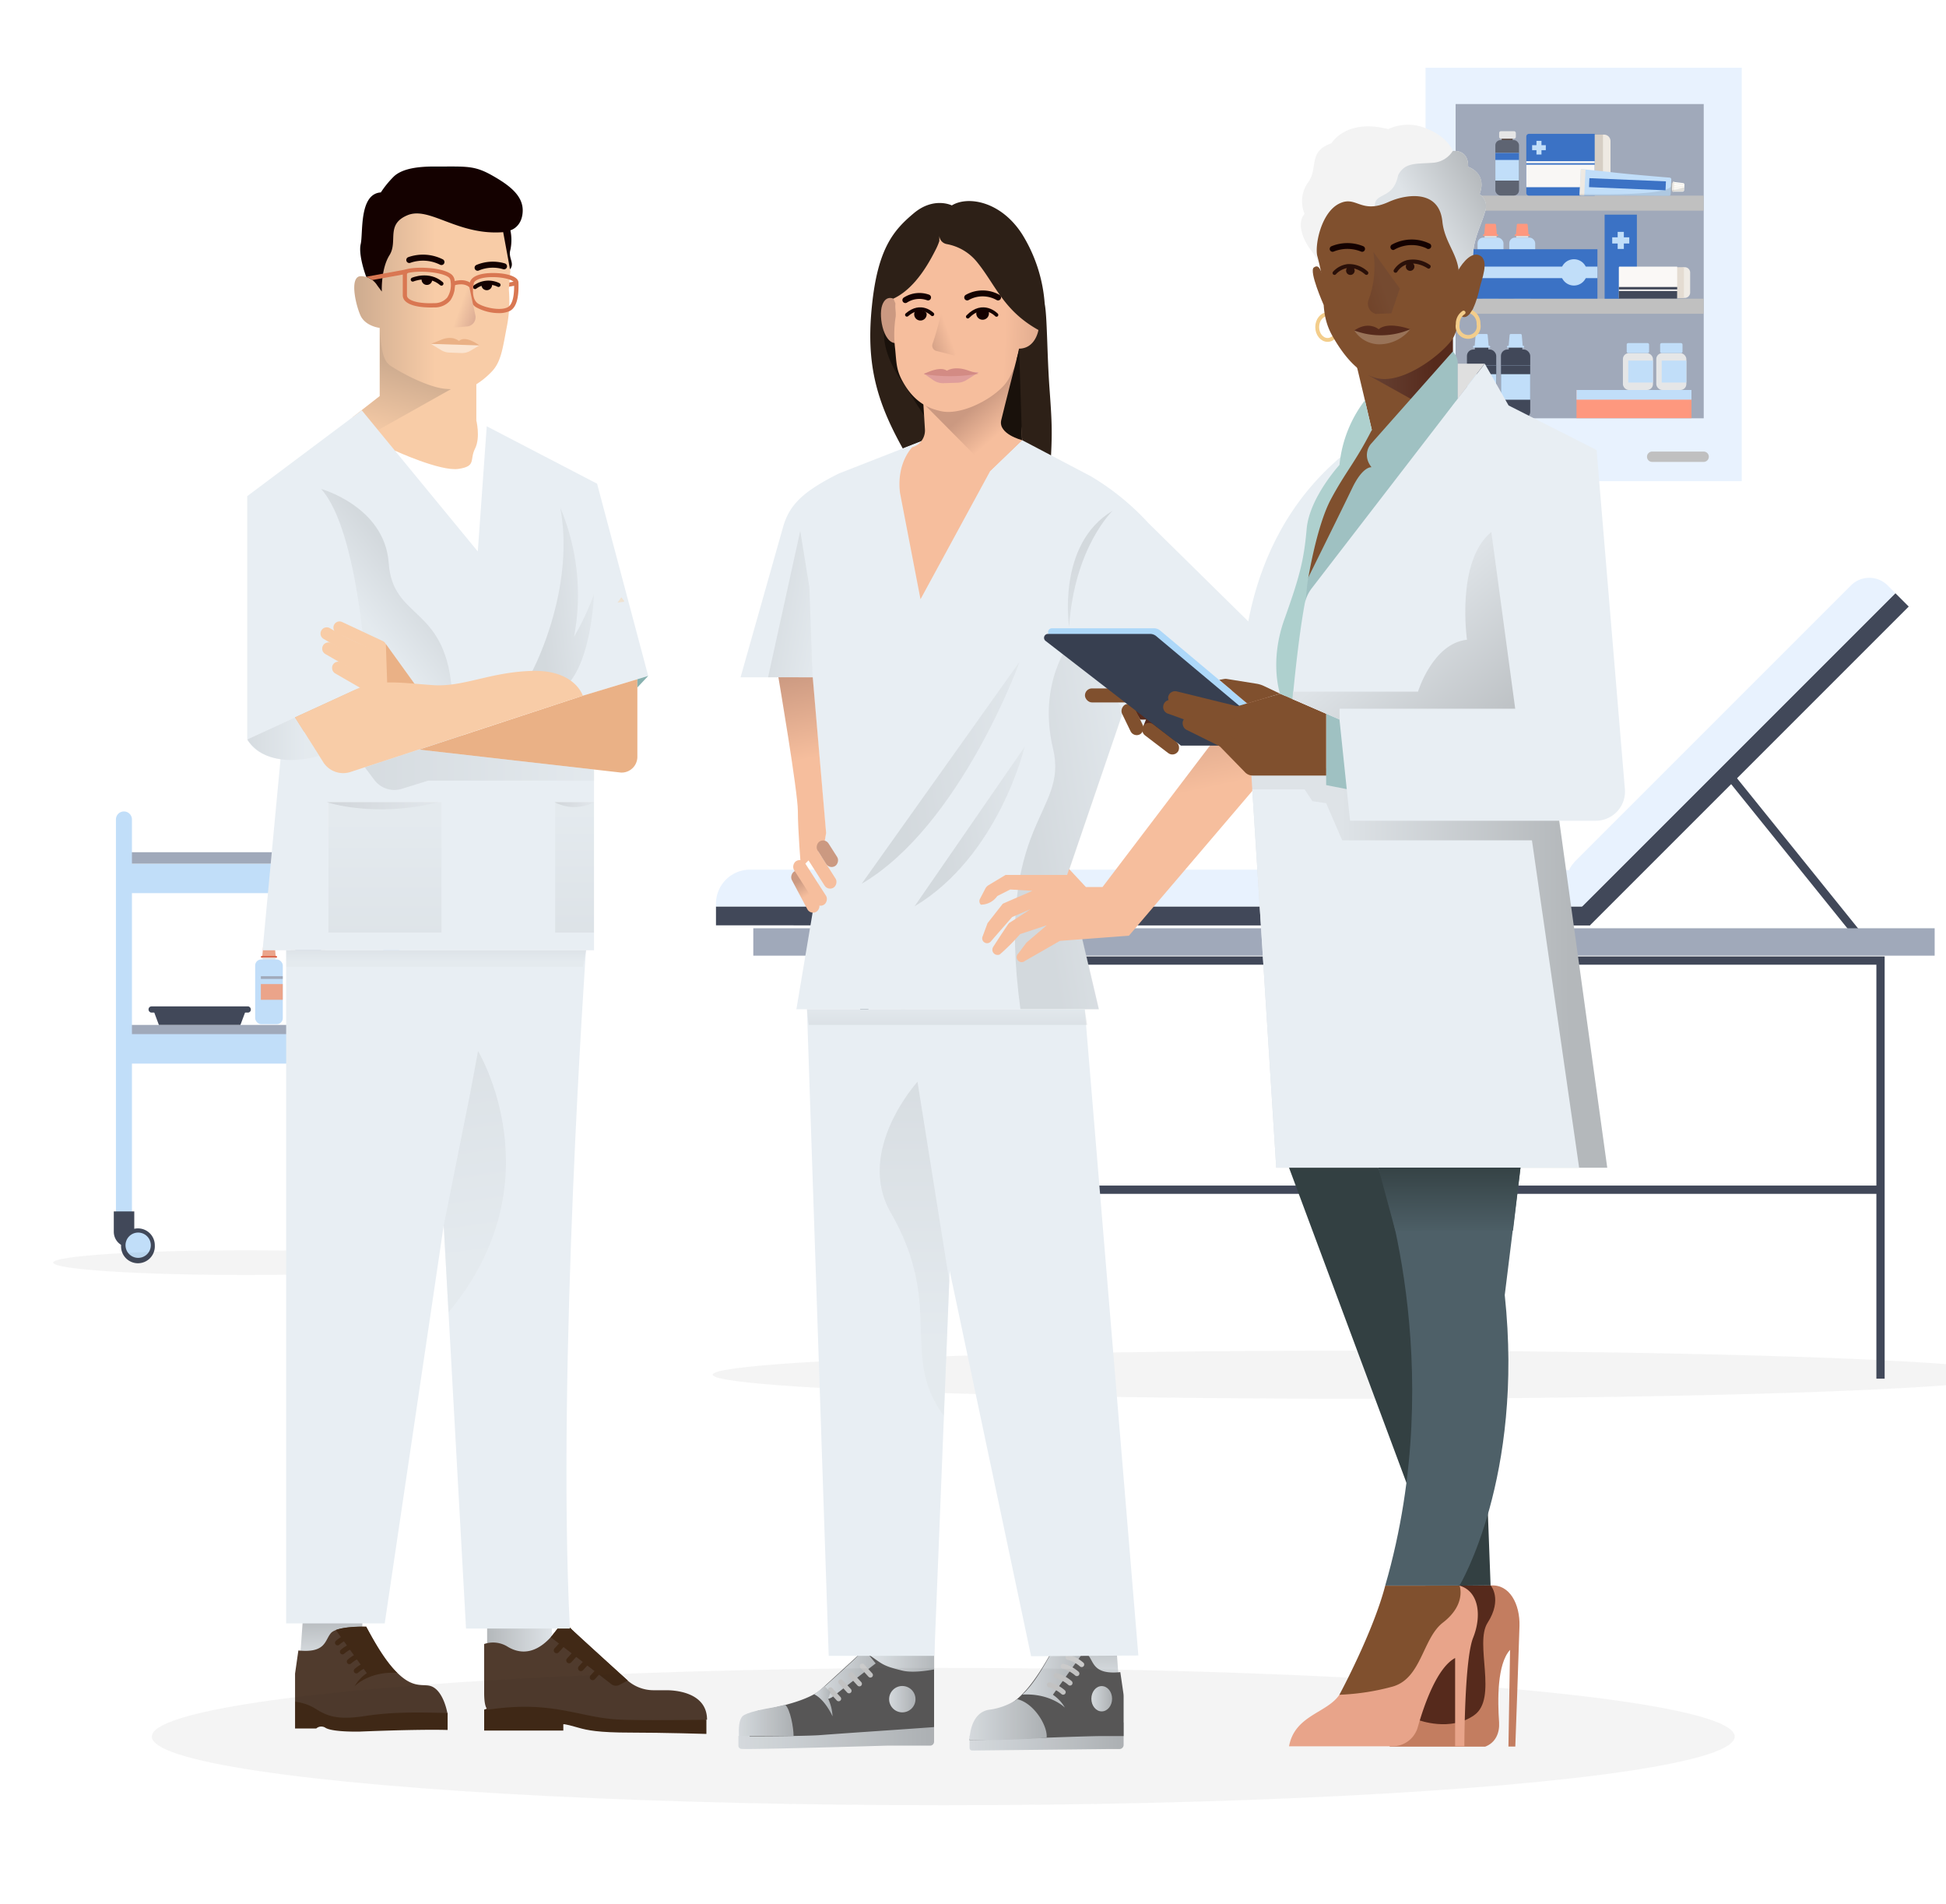 <svg xmlns="http://www.w3.org/2000/svg" xmlns:xlink="http://www.w3.org/1999/xlink" viewBox="0 0 400 391.35"><defs><style>.cls-1{mask:url(#mask);filter:url(#luminosity-noclip-2);}.cls-2,.cls-4{mix-blend-mode:multiply;}.cls-2{fill:url(#Sfumatura_senza_nome_2);}.cls-3{isolation:isolate;}.cls-4{fill:#231f20;opacity:0.05;}.cls-109,.cls-110,.cls-39,.cls-5,.cls-51,.cls-55,.cls-76,.cls-83,.cls-86,.cls-95{fill:none;stroke-miterlimit:10;}.cls-5{stroke:#414859;stroke-width:1.7px;}.cls-6{fill:#a0a9ba;}.cls-7{fill:#414859;}.cls-8{fill:#e8f2fe;}.cls-9{fill:silver;}.cls-10{fill:#c1def9;}.cls-11{fill:#fe987e;}.cls-12{fill:#e5e6e7;}.cls-13{fill:#594740;}.cls-14{fill:#5e6472;}.cls-15{fill:#3b72c5;}.cls-16{fill:#e6e6e6;}.cls-17{fill:#eee9e2;}.cls-18{fill:#d6cec4;}.cls-19{fill:#f9f7f5;}.cls-20{fill:#acaeb0;}.cls-21{fill:#fffffc;}.cls-22{opacity:0.1;}.cls-23{fill:#e0e0e0;}.cls-24{fill:#efebe5;}.cls-25{fill:#e4dcd2;}.cls-26{fill:#faf8f6;}.cls-27{mask:url(#mask-2);}.cls-28{opacity:0.5;fill:url(#Sfumatura_senza_nome_5);}.cls-29{fill:#f3f8fe;}.cls-30{fill:#42718e;}.cls-31{fill:#98c9c1;}.cls-32{fill:#eba48a;}.cls-33{fill:#db6549;}.cls-34{fill:url(#linear-gradient);}.cls-35{fill:url(#linear-gradient-2);}.cls-36{fill:url(#linear-gradient-3);}.cls-37{fill:#5a5959;}.cls-38{fill:url(#linear-gradient-4);}.cls-39{stroke:#cbcbcb;stroke-width:1.04px;}.cls-110,.cls-39,.cls-51,.cls-55,.cls-76,.cls-83,.cls-86,.cls-95{stroke-linecap:round;}.cls-40{fill:url(#linear-gradient-5);}.cls-41{fill:url(#linear-gradient-6);}.cls-42{fill:#2d2017;}.cls-43{fill:#19110b;}.cls-44{fill:#e8eef3;}.cls-45{fill:url(#linear-gradient-7);}.cls-46{fill:url(#linear-gradient-8);}.cls-100,.cls-47,.cls-48,.cls-57,.cls-58,.cls-65,.cls-71,.cls-72,.cls-87,.cls-88,.cls-91,.cls-93,.cls-94,.cls-96,.cls-97,.cls-98,.cls-99{opacity:0.4;}.cls-47{fill:url(#linear-gradient-9);}.cls-48{fill:url(#linear-gradient-10);}.cls-49{fill:url(#linear-gradient-11);}.cls-50{fill:url(#linear-gradient-12);}.cls-51,.cls-55,.cls-83,.cls-86{stroke:#140100;}.cls-51{stroke-width:0.75px;}.cls-112,.cls-52{fill:#140100;}.cls-53{fill:#df9e9b;}.cls-54{fill:#d38b84;}.cls-55{stroke-width:1.22px;}.cls-56{fill:url(#linear-gradient-13);}.cls-57{fill:url(#linear-gradient-14);}.cls-58{fill:url(#linear-gradient-15);}.cls-59{fill:url(#linear-gradient-16);}.cls-60{fill:url(#linear-gradient-17);}.cls-61{fill:url(#linear-gradient-18);}.cls-62{fill:url(#linear-gradient-19);}.cls-63{fill:url(#linear-gradient-20);}.cls-64{fill:url(#linear-gradient-21);}.cls-65{fill:url(#linear-gradient-22);}.cls-66{fill:url(#linear-gradient-23);}.cls-67{fill:url(#linear-gradient-24);}.cls-68{fill:url(#linear-gradient-25);}.cls-69{fill:url(#linear-gradient-26);}.cls-70{fill:url(#linear-gradient-27);}.cls-71{fill:url(#linear-gradient-28);}.cls-72{fill:url(#linear-gradient-29);}.cls-73{fill:url(#linear-gradient-30);}.cls-74{fill:#412916;}.cls-75{fill:#503b2d;}.cls-76,.cls-95{stroke:#412916;}.cls-76{stroke-width:1.18px;}.cls-77{fill:url(#linear-gradient-31);}.cls-78{fill:#f8cca7;}.cls-79{fill:#fff;}.cls-80{fill:url(#linear-gradient-32);}.cls-81{fill:#d97752;}.cls-82{fill:url(#linear-gradient-33);}.cls-83{stroke-width:0.83px;}.cls-84{fill:#fbe4d0;}.cls-85{fill:#eab186;}.cls-86{stroke-width:1.24px;}.cls-87{fill:url(#linear-gradient-34);}.cls-88{fill:url(#linear-gradient-35);}.cls-89{fill:#e2bb95;}.cls-90{fill:#88b1af;}.cls-91{fill:url(#linear-gradient-36);}.cls-92{fill:url(#linear-gradient-37);}.cls-93{fill:url(#linear-gradient-38);}.cls-94{fill:url(#linear-gradient-39);}.cls-95{stroke-width:1.06px;}.cls-96{fill:url(#linear-gradient-40);}.cls-97{fill:url(#linear-gradient-41);}.cls-98{fill:url(#linear-gradient-42);}.cls-99{fill:url(#linear-gradient-43);}.cls-100{fill:url(#linear-gradient-44);}.cls-101{fill:#eee2d2;}.cls-102{fill:#f3f3f3;}.cls-103{fill:url(#linear-gradient-45);}.cls-104{fill:#562a1c;}.cls-105{fill:#80502e;}.cls-106{fill:#c37d60;}.cls-107{fill:url(#linear-gradient-46);}.cls-108{fill:url(#linear-gradient-47);}.cls-109,.cls-110{stroke:#f3cd8b;stroke-width:0.79px;}.cls-111{fill:#997358;}.cls-112{opacity:0.8;}.cls-113{fill:#add8f9;}.cls-114{fill:#373f50;}.cls-115{fill:#9fc1c2;}.cls-116{fill:#dfdfdf;}.cls-117{fill:#334042;}.cls-118{fill:#aed0ce;}.cls-119{fill:url(#linear-gradient-48);}.cls-120{fill:#e8a48a;}.cls-121{fill:#4e6068;}.cls-122{fill:url(#linear-gradient-49);}.cls-123{opacity:0.41;fill:url(#linear-gradient-50);}.cls-124{filter:url(#luminosity-noclip);}</style><filter id="luminosity-noclip" x="299.12" y="-7893.04" width="50.98" height="32766" filterUnits="userSpaceOnUse" color-interpolation-filters="sRGB"><feFlood flood-color="#fff" result="bg"/><feBlend in="SourceGraphic" in2="bg"/></filter><mask id="mask" x="299.12" y="-7893.04" width="50.98" height="32766" maskUnits="userSpaceOnUse"><g class="cls-124"/></mask><linearGradient id="Sfumatura_senza_nome_2" x1="324.62" y1="23.13" x2="324.62" y2="78.31" gradientUnits="userSpaceOnUse"><stop offset="0" stop-color="#fff"/><stop offset="1"/></linearGradient><filter id="luminosity-noclip-2" x="299.12" y="21.39" width="50.98" height="60.77" filterUnits="userSpaceOnUse" color-interpolation-filters="sRGB"><feFlood flood-color="#fff" result="bg"/><feBlend in="SourceGraphic" in2="bg"/></filter><mask id="mask-2" x="299.12" y="21.39" width="50.98" height="60.77" maskUnits="userSpaceOnUse"><g class="cls-1"><polygon class="cls-2" points="299.12 82.15 350.11 21.39 299.12 21.39 299.12 82.15"/></g></mask><linearGradient id="Sfumatura_senza_nome_5" x1="324.62" y1="23.13" x2="324.62" y2="78.31" gradientUnits="userSpaceOnUse"><stop offset="0" stop-color="#fff"/><stop offset="1" stop-color="#fff"/></linearGradient><linearGradient id="linear-gradient" x1="-4442.6" y1="343.18" x2="-4429.49" y2="343.18" gradientTransform="matrix(-1, 0, 0, 1, -4250.58, 0)" gradientUnits="userSpaceOnUse"><stop offset="0.01" stop-color="#b4b8bb"/><stop offset="1" stop-color="#dee3e7"/></linearGradient><linearGradient id="linear-gradient-2" x1="-4474.13" y1="336.06" x2="-4473.81" y2="345.67" xlink:href="#linear-gradient"/><linearGradient id="linear-gradient-3" x1="-4481.54" y1="356.62" x2="-4449.87" y2="356.62" xlink:href="#linear-gradient"/><linearGradient id="linear-gradient-4" x1="-4473.28" y1="344.9" x2="-4460.74" y2="344.9" xlink:href="#linear-gradient"/><linearGradient id="linear-gradient-5" x1="-4442.6" y1="356.28" x2="-4402.38" y2="356.28" xlink:href="#linear-gradient"/><linearGradient id="linear-gradient-6" x1="-4430.55" y1="344.38" x2="-4419.29" y2="344.38" xlink:href="#linear-gradient"/><linearGradient id="linear-gradient-7" x1="-4328.96" y1="426.93" x2="-4333.67" y2="428.53" gradientTransform="matrix(-0.99, 0.16, 0.16, 0.99, -4162.84, 316.14)" gradientUnits="userSpaceOnUse"><stop offset="0.01" stop-color="#cb9981"/><stop offset="0.54" stop-color="#cd9b82"/><stop offset="0.73" stop-color="#d4a087"/><stop offset="0.86" stop-color="#dfab8e"/><stop offset="0.97" stop-color="#f0b999"/><stop offset="1" stop-color="#f6be9d"/></linearGradient><linearGradient id="linear-gradient-8" x1="-4468" y1="97.16" x2="-4443.45" y2="97.58" gradientTransform="matrix(-1, 0, 0, 1, -4250.58, 0)" gradientUnits="userSpaceOnUse"><stop offset="0.01" stop-color="#cb9981"/><stop offset="0.5" stop-color="#f6be9d"/></linearGradient><linearGradient id="linear-gradient-9" x1="-4405.39" y1="123.09" x2="-4420.78" y2="125.7" xlink:href="#linear-gradient"/><linearGradient id="linear-gradient-10" x1="-4462.21" y1="171.56" x2="-4489.46" y2="167.12" xlink:href="#linear-gradient"/><linearGradient id="linear-gradient-11" x1="-4452.56" y1="81.77" x2="-4462.73" y2="93.47" xlink:href="#linear-gradient-8"/><linearGradient id="linear-gradient-12" x1="-4350.35" y1="20.64" x2="-4321.41" y2="20.64" gradientTransform="matrix(-1.04, -0.05, -0.04, 1, -4302.68, -150.29)" xlink:href="#linear-gradient-8"/><linearGradient id="linear-gradient-13" x1="-4439.97" y1="69.59" x2="-4446.52" y2="67.25" gradientTransform="matrix(-1, 0, 0, 1, -4250.58, 0)" gradientUnits="userSpaceOnUse"><stop offset="0.01" stop-color="#cb9981"/><stop offset="0.82" stop-color="#f6be9d"/></linearGradient><linearGradient id="linear-gradient-14" x1="187.99" y1="202" x2="187.99" y2="275.44" gradientTransform="matrix(1, 0, 0, 1, 0, 0)" xlink:href="#linear-gradient"/><linearGradient id="linear-gradient-15" x1="-4445.25" y1="214.89" x2="-4445.25" y2="206.44" xlink:href="#linear-gradient"/><linearGradient id="linear-gradient-16" x1="-4476.87" y1="128.38" x2="-4492.6" y2="201.73" gradientTransform="matrix(-1, 0, 0, 1, -4250.58, 0)" gradientUnits="userSpaceOnUse"><stop offset="0.2" stop-color="#cb9981"/><stop offset="0.5" stop-color="#f6be9d"/></linearGradient><linearGradient id="linear-gradient-17" x1="-4409.51" y1="126.67" x2="-4422.16" y2="185.67" xlink:href="#linear-gradient-16"/><linearGradient id="linear-gradient-18" x1="-4388.12" y1="138.08" x2="-4394.19" y2="148.35" gradientTransform="matrix(0.5, -0.87, -0.87, -0.5, 2484.99, -3547.98)" xlink:href="#linear-gradient-16"/><linearGradient id="linear-gradient-19" x1="-4442.01" y1="223.59" x2="-4448.08" y2="233.86" gradientTransform="matrix(0.56, -0.87, -0.97, -0.5, 2892.32, -3553.75)" xlink:href="#linear-gradient-16"/><linearGradient id="linear-gradient-20" x1="-4446.73" y1="226.52" x2="-4452.79" y2="236.79" gradientTransform="matrix(0.49, -0.87, -0.85, -0.5, 2559.39, -3559.26)" xlink:href="#linear-gradient-16"/><linearGradient id="linear-gradient-21" x1="-4458.08" y1="240.86" x2="-4464.15" y2="251.13" gradientTransform="matrix(0.32, -0.87, -0.55, -0.5, 1711.67, -3564.95)" xlink:href="#linear-gradient-16"/><linearGradient id="linear-gradient-22" x1="-4563.17" y1="313" x2="-4569.1" y2="340.66" gradientTransform="matrix(-0.98, 0.19, 0.19, 0.98, -4319.5, 676.72)" xlink:href="#linear-gradient"/><linearGradient id="linear-gradient-23" x1="-4479.17" y1="349.17" x2="-4474.91" y2="349.17" xlink:href="#linear-gradient"/><linearGradient id="linear-gradient-24" x1="-4438.77" y1="349.26" x2="-4433.34" y2="349.26" xlink:href="#linear-gradient"/><linearGradient id="linear-gradient-25" x1="-4465.73" y1="353.49" x2="-4449.87" y2="353.49" xlink:href="#linear-gradient"/><linearGradient id="linear-gradient-26" x1="-4413.7" y1="353.65" x2="-4402.43" y2="353.65" xlink:href="#linear-gradient"/><linearGradient id="linear-gradient-27" x1="-4421.72" y1="349.71" x2="-4417.94" y2="349.71" xlink:href="#linear-gradient"/><linearGradient id="linear-gradient-28" x1="-4443.05" y1="171.02" x2="-4467.37" y2="167.06" xlink:href="#linear-gradient"/><linearGradient id="linear-gradient-29" x1="-4434.17" y1="160.4" x2="-4468.92" y2="154.73" xlink:href="#linear-gradient"/><linearGradient id="linear-gradient-30" x1="100.13" y1="339.21" x2="113.43" y2="339.21" gradientTransform="matrix(1, 0, 0, 1, 0, 0)" xlink:href="#linear-gradient"/><linearGradient id="linear-gradient-31" x1="68.15" y1="331.99" x2="68.47" y2="341.74" gradientTransform="matrix(1, 0, 0, 1, 0, 0)" xlink:href="#linear-gradient"/><linearGradient id="linear-gradient-32" x1="86.38" y1="70.11" x2="79.5" y2="94.51" gradientUnits="userSpaceOnUse"><stop offset="0.23" stop-color="#cdab8f"/><stop offset="0.86" stop-color="#f8cca7"/></linearGradient><linearGradient id="linear-gradient-33" x1="72.84" y1="61.96" x2="104.9" y2="61.96" gradientUnits="userSpaceOnUse"><stop offset="0" stop-color="#cdab8f"/><stop offset="0.52" stop-color="#f8cca7"/></linearGradient><linearGradient id="linear-gradient-34" x1="83.65" y1="117.43" x2="73.54" y2="125.55" gradientTransform="matrix(1, 0, 0, 1, 0, 0)" xlink:href="#linear-gradient"/><linearGradient id="linear-gradient-35" x1="110.26" y1="122.84" x2="123.65" y2="121.28" gradientTransform="matrix(1, 0, 0, 1, 0, 0)" xlink:href="#linear-gradient"/><linearGradient id="linear-gradient-36" x1="64.78" y1="158.13" x2="126.13" y2="158.45" gradientTransform="matrix(1, 0, 0, 1, 0, 0)" xlink:href="#linear-gradient"/><linearGradient id="linear-gradient-37" x1="99.4" y1="64.91" x2="93.71" y2="62.89" gradientUnits="userSpaceOnUse"><stop offset="0" stop-color="#d3a28f"/><stop offset="0.86" stop-color="#f8cca7"/></linearGradient><linearGradient id="linear-gradient-38" x1="86.89" y1="172.99" x2="98.87" y2="258.12" gradientTransform="matrix(1, 0, 0, 1, 0, 0)" xlink:href="#linear-gradient"/><linearGradient id="linear-gradient-39" x1="89.65" y1="190.85" x2="89.65" y2="197.69" gradientTransform="matrix(1, 0, 0, 1, 0, 0)" xlink:href="#linear-gradient"/><linearGradient id="linear-gradient-40" x1="79.13" y1="239.25" x2="79.13" y2="168.9" gradientTransform="matrix(1, 0, 0, 1, 0, 0)" xlink:href="#linear-gradient"/><linearGradient id="linear-gradient-41" x1="67.16" y1="165.62" x2="90.22" y2="165.62" gradientTransform="matrix(1, 0, 0, 1, 0, 0)" xlink:href="#linear-gradient"/><linearGradient id="linear-gradient-42" x1="118.11" y1="224.78" x2="118.11" y2="167.01" gradientTransform="matrix(1, 0, 0, 1, 0, 0)" xlink:href="#linear-gradient"/><linearGradient id="linear-gradient-43" x1="113.98" y1="165.37" x2="122.1" y2="165.37" gradientTransform="matrix(1, 0, 0, 1, 0, 0)" xlink:href="#linear-gradient"/><linearGradient id="linear-gradient-44" x1="47.86" y1="151.82" x2="62.64" y2="151.82" gradientTransform="matrix(1, 0, 0, 1, 0, 0)" xlink:href="#linear-gradient"/><linearGradient id="linear-gradient-45" x1="306.63" y1="38.82" x2="292.69" y2="46.82" gradientTransform="matrix(1, 0, 0, 1, 0, 0)" xlink:href="#linear-gradient"/><linearGradient id="linear-gradient-46" x1="323.1" y1="198.52" x2="275.86" y2="198.87" gradientTransform="matrix(1, 0, 0, 1, 0, 0)" xlink:href="#linear-gradient"/><linearGradient id="linear-gradient-47" x1="294.88" y1="76.67" x2="281.16" y2="76.77" gradientUnits="userSpaceOnUse"><stop offset="0" stop-color="#562a1c"/><stop offset="1" stop-color="#674234"/></linearGradient><linearGradient id="linear-gradient-48" x1="311.81" y1="157.06" x2="286.64" y2="127.16" gradientTransform="matrix(1, 0, 0, 1, 0, 0)" xlink:href="#linear-gradient"/><linearGradient id="linear-gradient-49" x1="297.92" y1="238.32" x2="297.92" y2="272.54" gradientUnits="userSpaceOnUse"><stop offset="0.01" stop-color="#334042"/><stop offset="0.45" stop-color="#4e6068"/></linearGradient><linearGradient id="linear-gradient-50" x1="277.4" y1="60.53" x2="284.23" y2="58.03" xlink:href="#linear-gradient-47"/></defs><g class="cls-3"><g id="Layer_3" data-name="Layer 3"><ellipse class="cls-4" cx="280" cy="282.56" rx="133.5" ry="4.95"/><line class="cls-5" x1="384.54" y1="195.43" x2="354.48" y2="158.14"/><rect class="cls-6" x="154.84" y="190.8" width="242.83" height="5.63"/><polygon class="cls-7" points="326.77 190.23 147.17 190.2 147.17 186.32 328 186.32 326.77 190.23"/><path class="cls-8" d="M154.2,178.75H321a7,7,0,0,1,7,7v.55a0,0,0,0,1,0,0H147.17a0,0,0,0,1,0,0v-.55A7,7,0,0,1,154.2,178.75Z"/><rect class="cls-7" x="311.82" y="154.14" width="92.72" height="3.88" transform="translate(-5.45 298.99) rotate(-45)"/><path class="cls-8" d="M314.5,147.65h80.44a5.31,5.31,0,0,1,5.31,5.31v2.26a0,0,0,0,1,0,0H309.19a0,0,0,0,1,0,0V153a5.31,5.31,0,0,1,5.31-5.31Z" transform="translate(-3.19 295.18) rotate(-45)"/><polyline class="cls-5" points="177.66 283.38 177.66 197.44 386.54 197.44 386.54 283.38"/><line class="cls-5" x1="177.66" y1="244.54" x2="386.54" y2="244.54"/><rect class="cls-8" x="293.02" y="13.93" width="65" height="84.97"/><path class="cls-9" d="M350.19,92.82H339.6a1.06,1.06,0,0,0,0,2.12h10.59a1.06,1.06,0,1,0,0-2.12Z"/><rect class="cls-6" x="299.2" y="21.39" width="51" height="64.59"/><rect class="cls-9" x="299.2" y="40.21" width="51" height="3.09"/><rect class="cls-9" x="299.2" y="61.4" width="51" height="3.09"/><path class="cls-10" d="M305.56,68.65h-2a.23.23,0,0,0-.24.22l-.21,2.32H306l-.21-2.32A.23.23,0,0,0,305.56,68.65Z"/><rect class="cls-10" x="302.78" y="71.08" width="3.53" height="0.39" rx="0.15"/><rect class="cls-7" x="303.15" y="71.47" width="2.78" height="0.37"/><rect class="cls-7" x="301.53" y="71.84" width="6.02" height="14.11" rx="1.32"/><rect class="cls-10" x="301.53" y="75.14" width="6.02" height="7.02"/><rect class="cls-7" x="301.53" y="75.14" width="6.02" height="1.77"/><path class="cls-10" d="M312.54,68.65h-2a.24.24,0,0,0-.24.22l-.21,2.32H313l-.2-2.32A.25.25,0,0,0,312.54,68.65Z"/><rect class="cls-10" x="309.76" y="71.08" width="3.53" height="0.39" rx="0.15"/><rect class="cls-7" x="310.13" y="71.47" width="2.78" height="0.37"/><rect class="cls-7" x="308.52" y="71.84" width="6.02" height="14.11" rx="1.32"/><rect class="cls-10" x="308.52" y="75.14" width="6.02" height="7.02"/><rect class="cls-7" x="308.52" y="75.14" width="6.02" height="1.77"/><rect class="cls-11" x="324.05" y="80.16" width="23.63" height="5.79"/><rect class="cls-10" x="324.05" y="80.16" width="23.63" height="1.99"/><rect class="cls-12" x="333.59" y="72.59" width="6.18" height="7.57" rx="1.21"/><rect class="cls-10" x="334.37" y="70.52" width="4.6" height="2.06" rx="0.3"/><rect class="cls-10" x="334.69" y="74.12" width="5.07" height="4.51"/><rect class="cls-12" x="340.45" y="72.59" width="6.18" height="7.57" rx="1.21"/><rect class="cls-10" x="341.24" y="70.52" width="4.6" height="2.06" rx="0.3"/><rect class="cls-10" x="341.56" y="74.12" width="5.07" height="4.51"/><rect class="cls-13" x="308.67" y="28.49" width="2.25" height="0.3"/><rect class="cls-14" x="307.37" y="28.79" width="4.86" height="11.4" rx="1.07"/><rect class="cls-10" x="307.37" y="31.45" width="4.86" height="5.67"/><rect class="cls-15" x="307.37" y="31.45" width="4.86" height="1.43"/><rect class="cls-16" x="308.15" y="26.96" width="3.43" height="1.54" rx="0.36"/><path class="cls-17" d="M329.69,27.67h0A1.35,1.35,0,0,0,328.33,29v9.66a1.36,1.36,0,1,0,2.71,0V29A1.34,1.34,0,0,0,329.69,27.67Z"/><rect class="cls-18" x="327.4" y="27.67" width="2.09" height="12.37"/><path class="cls-15" d="M313.73,28.07v11.6a.53.53,0,0,0,.53.53h13.53V27.51h-13.5A.56.56,0,0,0,313.73,28.07Z"/><rect class="cls-19" x="313.73" y="33.85" width="14.06" height="4.63"/><rect class="cls-19" x="313.73" y="33.13" width="14.06" height="0.41"/><polygon class="cls-10" points="316.85 28.95 315.82 28.95 315.82 29.84 314.93 29.84 314.93 30.87 315.82 30.87 315.82 31.76 316.85 31.76 316.85 30.87 317.74 30.87 317.74 29.84 316.85 29.84 316.85 28.95"/><rect class="cls-20" x="342.28" y="37.19" width="1.45" height="2.31" transform="translate(288.01 379.08) rotate(-87.21)"/><path class="cls-10" d="M343.2,36.51s-7.7-.62-11.52-1.06c-3.3-.38-6.38-.67-6.38-.67-.2,0-.36-.05-.37.15L324.69,40c0,.19.15.17.34.18l6.42,0c3.85,0,11.57.06,11.57.06a.35.35,0,0,0,.37-.33l.14-3A.35.35,0,0,0,343.2,36.51Z"/><path class="cls-21" d="M345.93,37.63l-1.83-.23a.32.32,0,0,0-.33.3l-.07,1.36a.32.32,0,0,0,.31.34l1.84,0a.33.33,0,0,0,.33-.31l.05-1.07A.32.32,0,0,0,345.93,37.63Z"/><path class="cls-17" d="M324.93,34.93,324.69,40c0,.19.15.17.34.18h.61l.26-5.33-.6-.06C325.1,34.77,324.94,34.73,324.93,34.93Z"/><path class="cls-17" d="M346.13,37.86l-2.07-.24a.07.07,0,0,0-.08.07.06.06,0,0,0,.06.08l2.07.25h0a.09.09,0,0,0,.09-.07A.1.1,0,0,0,346.13,37.86Z"/><path class="cls-17" d="M346.1,38.25,344,38.11a.08.08,0,0,0,0,.15l2.07.14h0a.08.08,0,0,0,.08-.07A.08.08,0,0,0,346.1,38.25Z"/><path class="cls-17" d="M346.06,39,344,39a.08.08,0,0,0,0,.16h0l2.08,0a.08.08,0,0,0,.07-.08A.07.07,0,0,0,346.06,39Z"/><path class="cls-17" d="M346.09,38.59,344,38.53a.08.08,0,0,0-.08.08.08.08,0,0,0,.07.08h0l2.07.06a.08.08,0,0,0,.08-.08A.08.08,0,0,0,346.09,38.59Z"/><path class="cls-17" d="M344,37.33a.17.17,0,0,0-.17.15l-.09,1.8a.17.17,0,0,0,.15.17.15.15,0,0,0,.17-.15l.09-1.8A.16.16,0,0,0,344,37.33Z"/><g class="cls-22"><path d="M324.69,39.9V40c0,.19.15.17.34.18l6.42,0c3.85,0,11.57.06,11.57.06a.35.35,0,0,0,.37-.33l.08-1.57C343.23,38.35,343.93,40.28,324.69,39.9Z"/></g><g class="cls-22"><path d="M343.71,39l0,.28a.17.17,0,0,0,.15.17.15.15,0,0,0,.13-.06h0l1.84,0a.33.33,0,0,0,.33-.31l0-.56a8.85,8.85,0,0,1-2.45.52Z"/></g><rect class="cls-15" x="333.58" y="30" width="1.84" height="15.74" transform="translate(282.74 370.5) rotate(-87.61)"/><path class="cls-11" d="M307.28,46h-1.8a.22.22,0,0,0-.21.2l-.19,2h2.6l-.18-2A.23.23,0,0,0,307.28,46Z"/><path class="cls-11" d="M307.77,48.16H305a.18.18,0,0,0-.17.17.18.18,0,0,0,.17.18h2.78a.18.18,0,0,0,.17-.18A.18.18,0,0,0,307.77,48.16Z"/><rect class="cls-23" x="305.15" y="48.51" width="2.47" height="0.33"/><rect class="cls-10" x="303.71" y="48.84" width="5.33" height="12.5" rx="1.17"/><rect class="cls-11" x="304.82" y="53.59" width="4.23" height="3.04"/><rect class="cls-15" x="304.82" y="52.08" width="4.23" height="0.51"/><path class="cls-11" d="M313.8,46H312a.23.23,0,0,0-.22.2l-.18,2h2.59l-.18-2A.22.22,0,0,0,313.8,46Z"/><path class="cls-11" d="M314.28,48.16h-2.77a.18.18,0,0,0-.18.17.18.18,0,0,0,.18.18h2.77a.18.18,0,0,0,.18-.18A.18.18,0,0,0,314.28,48.16Z"/><rect class="cls-23" x="311.66" y="48.51" width="2.47" height="0.33"/><rect class="cls-10" x="310.23" y="48.84" width="5.33" height="12.5" rx="1.17"/><rect class="cls-11" x="311.33" y="53.59" width="4.23" height="3.04"/><rect class="cls-15" x="311.33" y="52.08" width="4.23" height="0.51"/><rect class="cls-15" x="301.5" y="51.23" width="26.85" height="10.16"/><rect class="cls-10" x="301.5" y="54.8" width="26.85" height="2.37"/><rect class="cls-15" x="329.83" y="44.12" width="6.63" height="17.28"/><rect class="cls-15" x="330.65" y="46.07" width="5" height="6.69"/><polygon class="cls-10" points="333.78 47.66 332.51 47.66 332.51 48.78 331.39 48.78 331.39 50.05 332.51 50.05 332.51 51.17 333.78 51.17 333.78 50.05 334.9 50.05 334.9 48.78 333.78 48.78 333.78 47.66"/><path class="cls-24" d="M346.3,54.92A1.11,1.11,0,0,0,345.19,56v4.13a1.11,1.11,0,0,0,1.11,1.11h0a1.11,1.11,0,0,0,1.11-1.11V56A1.11,1.11,0,0,0,346.3,54.92Z"/><rect class="cls-25" x="344.43" y="54.92" width="1.71" height="6.35"/><path class="cls-26" d="M332.75,55v6.13a.28.28,0,0,0,.28.28h11.71V54.8H333A.2.2,0,0,0,332.75,55Z"/><path class="cls-7" d="M332.75,61.23a.18.18,0,0,0,.2.17h11.79V59.81h-12Z"/><rect class="cls-7" x="332.75" y="58.99" width="12" height="0.51"/><path class="cls-10" d="M323.53,53.29A2.7,2.7,0,1,0,326.22,56,2.69,2.69,0,0,0,323.53,53.29Z"/><g class="cls-27"><polygon class="cls-28" points="299.12 82.15 350.11 21.39 299.12 21.39 299.12 82.15"/></g><rect class="cls-10" x="25.47" y="177.52" width="54.91" height="6.06"/><rect class="cls-6" x="25.47" y="175.17" width="54.91" height="2.35"/><rect class="cls-6" x="25.47" y="210.67" width="54.91" height="2.35"/><rect class="cls-10" x="25.47" y="212.56" width="54.91" height="6.06"/><path class="cls-10" d="M25.47,166.79a1.65,1.65,0,0,0-1.64,1.64V252.9a1.65,1.65,0,0,0,3.29,0V168.43A1.65,1.65,0,0,0,25.47,166.79Z"/><path class="cls-10" d="M80.39,166.79a1.64,1.64,0,0,0-1.64,1.64V252.9a1.64,1.64,0,0,0,3.28,0V168.43A1.64,1.64,0,0,0,80.39,166.79Z"/><path class="cls-7" d="M23.39,253.19a3.15,3.15,0,0,0,3.15,3.15H27.6V249H23.39Z"/><path class="cls-7" d="M28.35,252.49A3.46,3.46,0,0,0,24.89,256a3.47,3.47,0,1,0,6.93,0A3.47,3.47,0,0,0,28.35,252.49Z"/><path class="cls-10" d="M28.35,253.35A2.6,2.6,0,1,0,31,256,2.61,2.61,0,0,0,28.35,253.35Z"/><path class="cls-7" d="M78.18,253.19a3.15,3.15,0,0,0,3.14,3.15h1.06V249h-4.2Z"/><path class="cls-7" d="M83.13,252.49A3.46,3.46,0,0,0,79.67,256a3.47,3.47,0,1,0,6.93,0A3.46,3.46,0,0,0,83.13,252.49Z"/><path class="cls-10" d="M83.13,253.35a2.6,2.6,0,1,0,2.6,2.6A2.6,2.6,0,0,0,83.13,253.35Z"/><polygon class="cls-7" points="32.66 210.67 49.42 210.67 50.59 207.54 31.49 207.54 32.66 210.67"/><rect class="cls-7" x="30.53" y="206.86" width="21.03" height="1.27" rx="0.59"/><rect class="cls-12" x="59.81" y="192.12" width="7.06" height="18.4"/><rect class="cls-6" x="60.68" y="194.19" width="5.32" height="7.13"/><rect class="cls-24" x="74.72" y="203.62" width="2.37" height="6.76" rx="1.1"/><rect class="cls-25" x="73.91" y="203.62" width="1.83" height="6.76"/><path class="cls-29" d="M61.47,203.7v6.52a.3.3,0,0,0,.3.3H74.24v-7H61.68A.21.21,0,0,0,61.47,203.7Z"/><path class="cls-30" d="M61.47,210.34a.19.19,0,0,0,.21.18H74.24v-1.69H61.47Z"/><rect class="cls-31" x="61.47" y="207.95" width="12.78" height="0.54"/><path class="cls-32" d="M56.24,194.19H54.33a.24.24,0,0,0-.23.22l-.19,2.18h2.76l-.19-2.18A.26.26,0,0,0,56.24,194.19Z"/><rect class="cls-33" x="53.62" y="196.49" width="3.33" height="0.37" rx="0.17"/><rect class="cls-23" x="53.97" y="196.86" width="2.63" height="0.35"/><rect class="cls-10" x="52.45" y="197.21" width="5.68" height="13.31" rx="1.25"/><rect class="cls-32" x="53.62" y="202.27" width="4.5" height="3.23"/><rect class="cls-6" x="53.62" y="200.66" width="4.5" height="0.55"/><ellipse class="cls-4" cx="50.45" cy="259.53" rx="39.51" ry="2.54"/><polygon class="cls-34" points="192.02 343.14 192.02 335.41 178.91 335.41 178.91 343.97 185.46 350.95 192.02 343.14"/><path class="cls-35" d="M229.85,343.7,229,332.16H217.13l.62,20.91s5.44-1.76,5.74-2.12S229.85,343.7,229.85,343.7Z"/><path class="cls-36" d="M199.84,359.81a.53.53,0,0,1-.55-.53v-2.51l17.12-3.35,14.55.63v4.62a.85.85,0,0,1-.84.84h-2.34Z"/><path class="cls-37" d="M230.28,343.7l.63,4.33a4.74,4.74,0,0,1,.05.65v8.16h-4.31c-4,0-21.42.74-27.36.86,0,0,.71-4.45,3-5.67,2.65-1.4,6.45,1.34,14.21-13.17,0,0,5.94-.19,7.16,1.32S224.75,344.25,230.28,343.7Z"/><path class="cls-38" d="M218.89,351s-2.95-3-8.73-2.69c2-1.84,3.89-4.75,6.38-9.4,0,0,4.07-.13,6.16.68h0l-6.28,8.76A7.88,7.88,0,0,1,218.89,351Z"/><path class="cls-39" d="M218.53,347.82a6.93,6.93,0,0,0-2.81-1.5"/><path class="cls-39" d="M219.94,345.94a7,7,0,0,0-2.81-1.5"/><path class="cls-39" d="M221.35,344a7,7,0,0,0-2.82-1.5"/><path class="cls-39" d="M222.34,342.14a7,7,0,0,0-2.81-1.5"/><path class="cls-40" d="M192,355v3a.82.82,0,0,1-.83.81h-8.92s-27.72.83-29.85.67a.67.67,0,0,1-.62-.67v-2s13.57-1.3,13.93-1.39,20.77-2.38,20.77-2.38Z"/><path class="cls-37" d="M192,355V343.14s-4.07.86-6.56.24c-4.06-1-3.91-1.24-7-3.37-.53-.36-1.09-.63-1.56-.2l-8.22,7.53c-1.3,1.14-4.56,2.72-11.17,4l-.93.22a2.75,2.75,0,0,0-2.54,1.59,4,4,0,0,0,.09,3.74s10.28,0,14.16-.22C175.36,356.13,180.7,355.81,192,355Z"/><path class="cls-41" d="M180,341.91c-.35.24-6.38,4.93-8.84,6.85a2.3,2.3,0,0,1-1.92.41l-.5-1.83s6.36-5.69,7.49-6.86,1.45-1.44,2.61,0Z"/><line class="cls-39" x1="177.23" y1="342.47" x2="178.91" y2="344.3"/><line class="cls-39" x1="174.97" y1="344.28" x2="176.65" y2="346.11"/><line class="cls-39" x1="172.83" y1="345.71" x2="174.52" y2="347.54"/><line class="cls-39" x1="170.7" y1="347.34" x2="172.38" y2="349.17"/><path class="cls-42" d="M179.23,62.82c1.2-11.81,4.49-15.55,8.61-19s7.81-1.6,7.81-1.6c3.26-2,10.07-.9,14.45,5.92a31.36,31.36,0,0,1,4.64,14.31c.53,2.74.46,10.26,1,17.59.56,7.89.71,9.7-.33,22.36L211.25,93l-3.69-6.11-2.42-13.64-12.27,13.9-1.75,2.94-.64,1.17-1-.6-3.91,1.53C180.06,82.32,178,74.63,179.23,62.82Z"/><path class="cls-43" d="M193,90.13c-.1-1.41-2.81-10.63-2.81-10.63l-6.71-17.07s-1.51-.22-1.79,5.14c-.21,4,1.41,7.71,4.37,11.84"/><path class="cls-44" d="M163.7,207.44l6.08-36.22-2.75-32H152.22l8.74-30.9c1.33-4.71,4.32-7.41,11.48-11l17-6.65,20.6-.23,14.18,7.45a52.28,52.28,0,0,1,11.84,9.63l27.31,26.89S240,151.82,239.26,152l-8.3-6.07-11.6,33.91,6.47,27.6Z"/><path class="cls-45" d="M184,61.57s-1.8-1.25-2.66,1.15.41,8.74,3.4,7.69C186.79,69.67,184,61.57,184,61.57Z"/><path class="cls-46" d="M203.55,96.79l-14.34,26.38L185,101.33c-.77-6.18,2.51-9.4,2.51-9.4h0a3.59,3.59,0,0,0,2.61-3.68l-.48-7.78,18.56-6.87.59-1.82,1.33,18.69Z"/><polygon class="cls-47" points="167.03 139.21 166.37 120.72 164.49 109.13 157.88 139.21 167.03 139.21"/><path class="cls-48" d="M231,145.93l-11-13.92s-6.79,8.32-3.55,21.87-12,14.66-6.7,53.56h16.14l-6.47-27.6Z"/><polygon class="cls-49" points="205.74 94.67 203.55 96.79 189.18 82.3 208.16 73.6 210.07 90.47 205.74 94.67"/><path class="cls-50" d="M184,71.74c.28,2.79.21,4.27,1.54,6.67,2.45,4.42,5.48,5.6,8,6.13,3.66.76,9.55-1.87,12.69-5.17,2.49-2.62,3.22-7.71,3.22-7.71,3.41,0,4-3.83,4-3.83-7.18-4-8.76-9.18-12.53-13.85a10.37,10.37,0,0,0-6.27-3.8,1.85,1.85,0,0,1-1.57-1.73l0,1.09a11.79,11.79,0,0,1-.68,1.64c-1.07,2.08-4,8-8.76,10.2l.42,1c-.12,1.15.2,2,0,3A23.9,23.9,0,0,0,184,71.74Z"/><path class="cls-51" d="M204.83,64.73s-2.73-2.89-5.9.36"/><path class="cls-52" d="M200.68,64.55a1.3,1.3,0,0,0,2.59-.26c-.07-.72-.66-.73-1.37-.66S200.61,63.84,200.68,64.55Z"/><path class="cls-51" d="M191.65,64.6s-2.31-2.45-5.24.11"/><path class="cls-52" d="M187.93,64.39a1.28,1.28,0,1,0,2.53.42c.12-.7-.44-.86-1.14-1S188.05,63.69,187.93,64.39Z"/><path class="cls-53" d="M201.17,76.54l-2.52,1.58a3.57,3.57,0,0,1-1.78.55l-2.94.09a3.55,3.55,0,0,1-2.14-.65l-1.89-1.32a17.17,17.17,0,0,1,3.07-.63,16.64,16.64,0,0,0,2.72,0Z"/><path class="cls-54" d="M189.9,76.89s3.2-1.77,4.74-.69c0,0,1.56-1.1,4.5,0,.63.23,2,.61,2,.61A33.8,33.8,0,0,1,189.9,76.89Z"/><path class="cls-55" d="M205.15,61.14a6.46,6.46,0,0,0-6.34,0"/><path class="cls-55" d="M186.1,61.68a5.31,5.31,0,0,1,4.66-.54"/><path class="cls-56" d="M193.9,62a57,57,0,0,1-2.17,8.55,1.14,1.14,0,0,0,.6,1.54l3.9,1s2.48-3.66,2.07-4S193.9,62,193.9,62Z"/><path class="cls-43" d="M210.08,90.47s-4.93-1.25-4.28-4.1c.41-1.78,3.69-14.59,3.69-14.59"/><polyline class="cls-44" points="233.99 340.28 211.94 340.43 194.87 259.62 185.18 207.44 222.97 207.44"/><polygon class="cls-44" points="192.05 340.35 170.34 340.35 165.87 207.44 186.04 207.44 195.69 225.14 195.69 249.38 192.05 340.35"/><path class="cls-57" d="M194,291l1.11-27.78-6.52-40.87s-12.84,14.13-5.51,26.88C194.19,268.48,184.85,278.76,194,291Z"/><polygon class="cls-58" points="222.97 207.44 223.47 210.67 166.22 210.67 165.87 207.44 222.97 207.44"/><path class="cls-59" d="M259.89,137.05l8.15,9.46a2.68,2.68,0,0,1,.06,3.52l-36.05,42.3-14.18,1.06s-5.11,2.94-7.19,4.12h0a1,1,0,0,1-1.35-1.54l1.65-2.21,4.18-3.57L209.69,192a44,44,0,0,1-4.18,4.18h0a1.07,1.07,0,0,1-1.35-1.56c1.11-1.73,3.15-4.86,3.28-4.91s4.36-2.82,4.36-2.82l-3.75,1.6s-3.87,4.42-4.36,5a.89.89,0,0,1-.34.27,1,1,0,0,1-1.36-1.32l1-2.69,3.14-4,6.08-2.64-4.55-.28L205,184.17a4.13,4.13,0,0,1-3.38,1.78h0a1,1,0,0,1-.21-1.14l1.1-2.12a1.87,1.87,0,0,1,.61-.7l3.57-2.15h12.65l.41-1.22,3.46,3.71,3.41,0,23.76-31.28-4-4.1Z"/><path class="cls-60" d="M160,139.21s4,23.52,4,27.49.64,11.7.64,11.7l4.75-4.72.42-2.46-2.75-32Z"/><rect class="cls-61" x="160.82" y="181.93" width="9.46" height="2.67" rx="1.33" transform="translate(81.16 415.37) rotate(-117.93)"/><rect class="cls-62" x="162.26" y="180.07" width="10.65" height="2.67" rx="1.33" transform="matrix(-0.54, -0.84, 0.84, -0.54, 104.62, 420.21)"/><rect class="cls-63" x="164.18" y="177.18" width="9.33" height="2.67" rx="1.33" transform="translate(109 416.83) rotate(-122.5)"/><rect class="cls-64" x="167.08" y="174.15" width="5.97" height="2.67" rx="1.33" transform="translate(113.44 413.2) rotate(-122.5)"/><path class="cls-65" d="M228.68,105s-7.87,7.52-8.92,23.88c0,0-2.63-17,8.92-23.88"/><ellipse class="cls-66" cx="226.46" cy="349.17" rx="2.13" ry="2.6"/><circle class="cls-67" cx="185.47" cy="349.26" r="2.71"/><path class="cls-68" d="M215.13,357.18c-6.92.54-16,.56-15.84.52,0,0-.06-5.62,4-6.27a13.49,13.49,0,0,0,5.83-2.17C212.67,350.14,215.4,354.9,215.13,357.18Z"/><path class="cls-69" d="M163.12,356.81c-4.36,0-11.24,0-11.24,0-.08-1.58,0-3.31.76-4.06s4.18-1.45,6.75-1.88l2-.46C162.44,351.29,163.12,355.15,163.12,356.81Z"/><path class="cls-70" d="M170.7,347.82l-.47,1.35a9.54,9.54,0,0,1,.9,3.62s-1.49-3.42-3.77-4.53l2.15-1.64Z"/><path class="cls-71" d="M210.6,153.53s-5.28,22.38-22.61,32.76"/><path class="cls-72" d="M209.59,136s-12.1,33.66-32.48,45.66"/><polygon class="cls-73" points="100.13 339.17 100.13 331.33 113.43 331.33 113.43 340.01 106.78 347.09 100.13 339.17"/><path class="cls-74" d="M99.52,351.41v4.3h16.27v-1.28s-.11-.24,3.13.7c1.75.5,4,1,10.73,1s15.55.27,15.55.27v-2.93s-15.42-1.48-15.83-1.58-23.59-2.71-23.59-2.71Z"/><path class="cls-75" d="M100.34,351.41s-.82,0-.82-3.44V337.92a5.64,5.64,0,0,1,4.82.55c2.34,1.43,6.28,2.21,10.55-4.11a1.17,1.17,0,0,1,1.77-.22L129,345.42a8.13,8.13,0,0,0,5.34,2H137c1.23,0,8.33.19,8.33,6.06,0,0-14.33.23-18.75-.07C118.64,352.86,113.42,349.49,100.34,351.41Z"/><path class="cls-74" d="M113.2,336.53c.4.26,9.65,7.46,12.45,9.64a1.56,1.56,0,0,0,1.68.15l1.7-.9s-10.26-9.2-11.54-10.53-1.66-1.63-3,0Z"/><line class="cls-76" x1="116.32" y1="337.15" x2="114.41" y2="339.23"/><line class="cls-76" x1="118.89" y1="339.21" x2="116.98" y2="341.29"/><line class="cls-76" x1="121.31" y1="340.84" x2="119.4" y2="342.91"/><line class="cls-76" x1="123.73" y1="342.69" x2="121.82" y2="344.77"/><path class="cls-77" d="M61.76,339.73,62.6,328H74.67L74,349.24s-5.51-1.78-5.82-2.15Z"/><polygon class="cls-44" points="58.74 144.6 53.97 195.33 122.1 195.33 122.1 156.22 58.74 144.6"/><path class="cls-78" d="M78.75,67.93l-.69-.53v14l-5.61,4.38L81.85,96l.94-2s10.85,6.24,15.76,1.52L99,87.85l-1.09-1.56V76Z"/><path class="cls-79" d="M97.88,86.29s.93,3.6-.24,5.93.32,3.6-3.39,4.16-13.07-3.75-13.07-3.75l1.61,4.23,15.76,20.31L99.47,103l.58-10.73v-4.6Z"/><polygon class="cls-80" points="92.67 80 77.7 88.41 74.36 84.34 78.06 81.44 78.06 67.4 92.67 80"/><rect class="cls-81" x="97.35" y="58.58" width="8.88" height="0.85" transform="translate(-8.83 18.92) rotate(-10.18)"/><path class="cls-52" d="M75.29,56.89c-.05,0-1.68-4.46-1.15-6.72s-.38-10.32,4.14-10.62A20.22,20.22,0,0,1,81,36.23c1.74-1.58,4.9-2.06,8.89-2,6,0,7.61-.23,11.23,1.81s6.47,4.21,6.32,7.45-2.53,3.85-2.53,3.85a9.63,9.63,0,0,1,0,4c-.5,1.71.95,2.74-.07,4S77.15,62,77.15,62Z"/><path class="cls-82" d="M103.43,47.72l1.47,8-.31,3.79a26.93,26.93,0,0,1-.42,7.68c-.85,4.42-1.16,7.16-3.06,9.16a16.49,16.49,0,0,1-3.89,3.05c-1,.73-3,.73-5.68.52s-7.44-2.27-11.27-4.73c-1.47-1-1.89-3-2.21-7.79,0,0-3-.32-4-2.63s-2.21-7.79,0-8a4,4,0,0,1,3.48,1.89l.94,1.27s-.21-4.63,1.58-7.48-.84-6.31,3.69-8.21S94.06,48.45,103.43,47.72Z"/><path class="cls-83" d="M84.84,57.47s3.31-1.43,5.9.83"/><path class="cls-52" d="M88.83,57.63a1.09,1.09,0,0,1-2.16-.31c.09-.6.58-.59,1.18-.5S88.92,57,88.83,57.63Z"/><path class="cls-83" d="M97.64,59a4.69,4.69,0,0,1,4.83-.43"/><path class="cls-52" d="M101.14,58.43a1.09,1.09,0,0,1-2.17.26c-.07-.6.41-.72,1-.79S101.07,57.83,101.14,58.43Z"/><path class="cls-81" d="M88.57,63.2c-2.53,0-4.38-.45-5.23-1.28a1.64,1.64,0,0,1-.55-1.2V56.38a1.1,1.1,0,0,1,.81-1.06h0c2.1-.54,6.91-.37,8.87.86a1.82,1.82,0,0,1,.92,1.15,5.68,5.68,0,0,1-.8,4.39,4.16,4.16,0,0,1-3.31,1.47Zm-4.75-7.05a.24.24,0,0,0-.17.23v4.34a.82.82,0,0,0,.28.59c.75.72,2.74,1.11,5.32,1a3.41,3.41,0,0,0,2.68-1.15,4.79,4.79,0,0,0,.62-3.69,1.11,1.11,0,0,0-.53-.6c-1.61-1-6.13-1.29-8.2-.75Z"/><path class="cls-81" d="M76.53,57.56l6.93-1.25,0-.93-8.2,1.51A4.09,4.09,0,0,1,76.53,57.56Z"/><path class="cls-81" d="M102.54,64.36a9.78,9.78,0,0,1-4.7-1.22C96,62,96.28,58.92,96.61,57.94h0c.64-1.87,4.35-2,6.69-1.7,1.21.17,3.23.65,3.27,1.83.11,3.33-.5,5.26-1.87,5.89A5.17,5.17,0,0,1,102.54,64.36Zm-5.12-6.14c-.22.66-.57,3.31.87,4.19s4.54,1.48,6,.78c.7-.32,1.5-1.47,1.38-5.1,0-.2-.66-.73-2.54-1-2.47-.36-5.38,0-5.76,1.14Z"/><path class="cls-81" d="M96.49,59.07c-1.2-1.15-3.22-.38-3.24-.37l-.31-.79c.1,0,2.55-1,4.14.54Z"/><path class="cls-84" d="M88.5,70.65,90.73,72a3.54,3.54,0,0,0,1.59.47l2.61.1A3.44,3.44,0,0,0,96.85,72l1.7-1a16.49,16.49,0,0,0-2.73-.54,16.39,16.39,0,0,1-2.43,0Z"/><path class="cls-85" d="M98.55,71s-2.84-2.19-4.22-.91c0,0-1.38-1.35-4-.1-.56.26-1.82.69-1.82.69"/><polygon class="cls-44" points="74.36 84.34 98.21 113.35 100.05 87.62 122.73 99.42 133.24 138.93 119.8 143.03 50.82 151.96 50.82 101.98 74.36 84.34"/><path class="cls-86" d="M84.13,53.44a8.48,8.48,0,0,1,6.61.42"/><path class="cls-86" d="M103.6,54.74a8.09,8.09,0,0,0-5.43.29"/><path class="cls-44" d="M50.82,152l22.5-10.31L74,153.6S55.68,160.48,50.82,152Z"/><path class="cls-85" d="M86.12,154.08l41.53,4.72a3.24,3.24,0,0,0,3.36-3.24V139.61L119.8,143Z"/><path class="cls-87" d="M75.49,141.31S74.06,109.38,66,100.5c0,0,13.07,3.61,13.9,15.24s11.28,8.65,12.92,25.43Z"/><path class="cls-88" d="M109.42,137.93s8.9-16.66,5.74-33.59A46.07,46.07,0,0,1,118,130.86a55,55,0,0,0,4.08-8.67s-.36,11.95-4.77,17.75Z"/><path class="cls-78" d="M76.94,137.58l-10.41-6.25a1.26,1.26,0,0,1-.47-1.74h0a1.27,1.27,0,0,1,1.75-.47l11,6.32c.62.36-3.62-.5-4,.11l2.64.62C77.08,136.78,77.55,137.93,76.94,137.58Z"/><path class="cls-78" d="M78.49,141.14l-11.62-6.71a1.28,1.28,0,0,1-.47-1.75h0a1.28,1.28,0,0,1,1.75-.46l10.61,5.94c.62.35,0,1.26-.34,1.87l-.07-.51C78,140.13,79.1,141.49,78.49,141.14Z"/><rect class="cls-78" x="67.35" y="139.38" width="15.98" height="2.56" rx="1.24" transform="translate(80.42 -18.83) rotate(30)"/><rect class="cls-78" x="68.1" y="129.69" width="11.78" height="2.56" rx="1.24" transform="translate(62.48 -19.01) rotate(25.08)"/><path class="cls-78" d="M78.42,137.25l-8.35-3.91a1.28,1.28,0,0,1-.62-1.7h0a1.28,1.28,0,0,1,1.7-.61l7,3.17c.64.3.3.6,0,1.24v.26C77.84,136.34,79.06,137.55,78.42,137.25Z"/><path class="cls-78" d="M78.42,140l-8.35-3.9a1.29,1.29,0,0,1-.62-1.71h0a1.28,1.28,0,0,1,1.7-.61l7,3.11a1.2,1.2,0,0,1,.47,1.68h0C78.31,139.24,79.06,140.33,78.42,140Z"/><path class="cls-78" d="M79.41,132.65l2.34,9.17s-4.86-.36-4.86-.51,0-7.63,0-7.6S79.41,132.65,79.41,132.65Z"/><polygon class="cls-85" points="79.31 132.36 79.63 141.65 86.12 141.82 79.31 132.36"/><polygon class="cls-89" points="62.52 150.44 73.32 141.65 60.63 147.46 62.52 150.44"/><path class="cls-78" d="M60.63,147.46l5.82,9.21a4.85,4.85,0,0,0,5.61,2L119.8,143s-1.63-5.33-10.38-5.1-14.15,3.38-20.55,2.92-11.06-1.26-15.55.8Z"/><path class="cls-44" d="M117.14,334.74H95.79l-5.87-106-.47-33.41h31S114.42,281.08,117.14,334.74Z"/><polygon class="cls-90" points="133.24 138.93 131.01 141.31 131.01 139.61 133.24 138.93"/><path class="cls-91" d="M75,157.72l1.95,2.6a5.15,5.15,0,0,0,5.61,1.83L88,160.46H122.1v-2.29l-36-4.09Z"/><path class="cls-92" d="M96.49,59.07l1.22,5.73A1.91,1.91,0,0,1,96,67.1l-3.43.3,1-8.48S95.51,58.24,96.49,59.07Z"/><path class="cls-44" d="M79.08,333.69H58.82V195.33H89.45s11,17.55,6.66,31.45a94.51,94.51,0,0,0-3.33,14.47Z"/><path class="cls-93" d="M91.21,251.89l5.46-27.29,1.59-8.55s16.3,26.85-6.07,53.69Z"/><polygon class="cls-94" points="58.82 195.33 120.49 195.33 119.8 198.74 58.82 198.74 58.82 195.33"/><path class="cls-74" d="M60.65,349.75v5.54H65a1.55,1.55,0,0,1,1.94-.12c1.6.9,7.07.75,7.07.75s11.88-.51,18-.33v-3.53L75.4,349.11Z"/><path class="cls-75" d="M61.33,339.25,60.65,344v5.78a10.24,10.24,0,0,1,4.3,1.5c2.28,1.44,4.44,2.31,10,1.45,6-.91,11-.76,17-.64,0,0-.75-4.43-3.21-5.45s-5.62,2.45-13.49-12.26c0,0-6-.2-7.26,1.33S66.94,339.81,61.33,339.25Z"/><path class="cls-74" d="M72.89,346.61s2.88-3.11,8.75-2.76c-2-1.86-3.84-4.79-6.36-9.5,0,0-4.13-.13-6.25.69h0s6.37,8.88,6.37,8.88A8,8,0,0,0,72.89,346.61Z"/><path class="cls-95" d="M73.25,343.43a7.12,7.12,0,0,1,2.85-1.52"/><path class="cls-95" d="M71.82,341.53A7.07,7.07,0,0,1,74.68,340"/><path class="cls-95" d="M70.4,339.52A7.12,7.12,0,0,1,73.25,338"/><path class="cls-95" d="M69.39,337.67a7,7,0,0,1,2.85-1.52"/><rect class="cls-96" x="67.51" y="164.88" width="23.24" height="26.81"/><path class="cls-97" d="M67.16,164.88s9.71,3.31,23.06,0Z"/><rect class="cls-98" x="114.11" y="164.88" width="7.98" height="26.81"/><path class="cls-99" d="M114,164.88a8.7,8.7,0,0,0,8.12,0Z"/><path class="cls-100" d="M50.82,152l9.81-4.5,5,7.82S55.36,158.8,50.82,152Z"/></g><g id="Layer_1" data-name="Layer 1"><ellipse class="cls-4" cx="193.89" cy="356.95" rx="162.68" ry="14.11"/><polygon class="cls-101" points="126.94 123.87 127.71 122.77 128.28 123.49 128.28 123.69 126.94 123.87"/><path class="cls-102" d="M271.37,55.19s.05-1.22-1.86-3.7-2.93-5.73-1.35-7.53a6.67,6.67,0,0,1,.67-6.41c2.25-2.92-.11-6.4,4.83-8.09,0,0,3-5.17,11.68-2.92a9.61,9.61,0,0,1,7.88-.11c4.5,1.79,5.4,4.6,5.4,4.6s3.26-.45,3.15,3.26c0,0,4,1.24,2.36,5.62a3.05,3.05,0,0,1,1.12,3.6c-.67,2.59-2.7,6-2.47,10.12l-3.6,4.16Z"/><path class="cls-103" d="M282.61,42.32c-.67,6.25,4.4,11.29,9.82,14.83l6.75.63,3.6-4.16c-.23-4.16,1.8-7.53,2.47-10.11a3,3,0,0,0-1.12-3.6c1.68-4.38-2.36-5.62-2.36-5.62.11-3.71-3.15-3.26-3.15-3.26a5.25,5.25,0,0,1-4.33,2.44c-3.19.24-5.56-.12-6.9,2.53-1,5.09-4.86,3.47-4.78,6.32"/><path class="cls-104" d="M234.36,147.89c0,.05,2,0,2,0l-3.8-3.07Z"/><rect class="cls-105" x="229.37" y="146.48" width="6.83" height="2.82" rx="1.41" transform="translate(264.57 -126.06) rotate(64.19)"/><path class="cls-105" d="M272.06,62.63s-3.06-6.9-2-7.65,1.46.36,2.47,3.78S272.06,62.63,272.06,62.63Z"/><path class="cls-106" d="M291.59,353.54c-.65,3.89-6.95-.48-5.93,5.48l19.61,0c2.15-.81,3-2.82,2.87-5-.33-4.54-.41-12,2.25-14.89L310.06,359h1.41s.74-20.29.86-24.77-2-8.65-5.94-8.34Z"/><path class="cls-104" d="M293,326c.88,9.16-1.42,27.55-1.42,27.55s6.51,2.48,11.44-1,0-14.75,2.76-19c3.13-4.88.6-7.72.6-7.72Z"/><polygon class="cls-107" points="257.1 157.46 262.33 240.02 330.37 240.02 319.22 159.41 257.1 157.46"/><path class="cls-105" d="M278.5,73.86c.22.45,3.48,14.5,3.48,14.5s-13.49,14.84-13.82,31.82l9.55-12.48,20.91-32.26V65.88Z"/><path class="cls-44" d="M255.48,141.13s-1.94-28.85,20.41-47.46l1.7.93c-.33.8-4.81,6.71-5,7.55l-5.91,22.58L264,144.61Z"/><polygon class="cls-108" points="293.21 83.78 281.28 77.13 298.62 69.54 298.62 75.44 293.21 83.78"/><ellipse class="cls-109" cx="272.89" cy="67.23" rx="2.14" ry="2.64"/><path class="cls-105" d="M270.74,52.5A42,42,0,0,1,272,58.91c.11,2.36-.34,6.18,1.8,10s5.84,9,10.79,9,11.35-4.83,13.71-7.87S300,59.92,299.86,56.1s-2.94-6.28-3.38-10.57c-.69-6.76-7.65-5.58-11.09-4-5.77,2.58-6.55-1.46-10.15.34S270.28,50.09,270.74,52.5Z"/><path class="cls-105" d="M298.62,58.8c.22-.45,1.19-3.37,1.19-3.37s2.18-3.94,4.32-2.93.34,5.13,0,6.78-1.91,7.72-4.22,5.36S298.62,58.8,298.62,58.8Z"/><path class="cls-110" d="M302.4,64.1a2.64,2.64,0,0,1,1.51,2.53,2.18,2.18,0,1,1-4.27,0,2.75,2.75,0,0,1,1.2-2.38"/><path class="cls-111" d="M278.38,67.93a6.12,6.12,0,0,0,5.31,2.84,8.18,8.18,0,0,0,6.19-3.09S281.25,68.54,278.38,67.93Z"/><path class="cls-104" d="M278.38,67.93a15.45,15.45,0,0,0,11.5-.25s-4.51-1.7-6.49,0C283.39,67.68,281.33,65.88,278.38,67.93Z"/><path class="cls-112" d="M277,54.29a4.77,4.77,0,0,0-3,1.57.39.39,0,0,0,.61.5,4.11,4.11,0,0,1,2.26-1.25.86.86,0,0,0-.18.52.88.88,0,0,0,1.76,0,.85.85,0,0,0-.13-.45,5.74,5.74,0,0,1,2.29,1.23.43.43,0,0,0,.26.09.37.37,0,0,0,.3-.14.4.4,0,0,0-.05-.56A5.6,5.6,0,0,0,277,54.29Z"/><path class="cls-112" d="M293.84,54.41a6,6,0,0,0-4.62-.94,4.67,4.67,0,0,0-2.71,2,.4.4,0,0,0,.14.54.42.42,0,0,0,.55-.14,3.76,3.76,0,0,1,1.88-1.49.81.81,0,0,0-.11.41.88.88,0,0,0,1.76,0,.86.86,0,0,0-.28-.63,6.13,6.13,0,0,1,3,1A.38.38,0,0,0,294,55,.39.39,0,0,0,293.84,54.41Z"/><path class="cls-105" d="M302,64.59a5.16,5.16,0,0,0,.83-1.33L301.78,63v1.57Z"/><rect class="cls-105" x="223.01" y="141.5" width="11.43" height="2.88" rx="1.44"/><path class="cls-104" d="M241.85,152.55s2.45.36,3.06-.71l-9.1-4.54-.75,1.84Z"/><rect class="cls-105" x="234.15" y="150.42" width="8.88" height="2.82" rx="1.41" transform="translate(141.02 -113.61) rotate(37.35)"/><path class="cls-113" d="M256.36,144.61l-17.88-15a2,2,0,0,0-1.27-.47h-21a.8.8,0,0,0-.48,1.43l27.83,21.53h13Z"/><path class="cls-114" d="M254.74,145.07l-17.06-14.3a2,2,0,0,0-1.28-.47h-21a.8.8,0,0,0-.49,1.43l27.83,21.53h13Z"/><path class="cls-115" d="M298.62,72.25,281.89,91.14a3.56,3.56,0,0,0-.76,3.47,4.46,4.46,0,0,0,.79,1.43s-1.77-.32-4,4.34-9.74,19.8-9.74,19.8L267,122.24l-2,6.11v4.1l.81,2.65s.88-10.53,4.18-14S299.64,82,299.64,82V74.68a3.3,3.3,0,0,0-.8-2.17Z"/><polygon class="cls-116" points="305.15 74.75 299.64 74.75 299.64 81.97 305.15 74.75"/><polygon class="cls-115" points="275.33 146.87 272.59 146.68 272.59 161.37 277.03 162.25 275.33 146.87"/><path class="cls-105" d="M272.59,159.41h-15.1a2.18,2.18,0,0,1-1.56-.66l-5.31-5.45,3.26-8,9.23-2.71,9.48,4.1Z"/><rect class="cls-105" x="239.9" y="143.7" width="16.54" height="2.88" rx="1.44" transform="translate(41.78 -55.01) rotate(13.8)"/><path class="cls-105" d="M253.3,151.46l-13.15-4.75a1.43,1.43,0,0,1-1-1.79h0a1.43,1.43,0,0,1,1.78-1l13.1,3.88a1.43,1.43,0,0,1,1,1.78h0C254.81,150.38,254.06,151.69,253.3,151.46Z"/><rect class="cls-105" x="242.35" y="150.3" width="16.54" height="2.88" rx="1.44" transform="translate(93.43 -95.5) rotate(26.36)"/><path class="cls-105" d="M259.89,141.05l3.22,1.53-6.75,2-5.74-4.84,1.08-.19a1.62,1.62,0,0,1,.44,0l6.23,1A5.71,5.71,0,0,1,259.89,141.05Z"/><polygon class="cls-44" points="262.33 240.02 257.4 162.25 268.16 162.25 269.77 164.68 272.59 165.09 275.89 172.73 314.89 172.73 324.59 240.02 262.33 240.02"/><polygon class="cls-117" points="264.96 240.02 290.48 308.5 296.06 267.71 283.3 240.02 264.96 240.02"/><path class="cls-118" d="M280.56,82.28a26,26,0,0,0-5.23,13.28s-6.19,6.75-6.75,13.18-1.45,9.81-4.58,18.57-.89,15.27-.89,15.27l3.12,1.35,2.51-24.1s1.77-11.49,4.82-17.2,5-7.56,8.42-14.27Z"/><path class="cls-44" d="M265,143.38l.7.3s1-11.4,2.45-19.41a7.82,7.82,0,0,1,1.5-3.38l35.54-46.14,4.9,8.59,18.09,9.16L334,162.24A6,6,0,0,1,328,168.7H277.5l-2.17-20.81-3.17-1.38Z"/><path class="cls-119" d="M265.78,142.16h25.69s3-9.9,10.07-10.67c0,0-2.33-16.14,5-22.14l4.91,36.32h-36.1v2.22l-9.67-4.21Z"/><polygon class="cls-117" points="300.02 325.93 306.39 325.87 305.27 295.95 289.3 321.91 300.02 325.93"/><path class="cls-120" d="M275.31,348.35c-2.54,3.79-9.16,4.17-10.35,10.59h21.28a5.38,5.38,0,0,0,5.18-3.91c1.34-4.72,4-12.28,7.68-14.23l0,18.14H301s0-17.82,1.8-22.31,1.21-9.52-2.77-10.7Z"/><path class="cls-105" d="M284.73,325.93c-2.5,9.61-9.42,22.42-9.42,22.42a48.12,48.12,0,0,0,10.8-1.64c6.1-1.6,6.24-9.92,10.48-13.19,4.87-3.76,3.43-7.59,3.43-7.59Z"/><path class="cls-121" d="M283.3,240s14.7,40.12,1.43,85.91H300s13.3-22.19,9.3-59.72L312.54,240Z"/><path class="cls-52" d="M286.4,51.39a.6.6,0,0,1-.53-.32.59.59,0,0,1,.25-.8,8.45,8.45,0,0,1,7.65-.24.59.59,0,1,1-.57,1,7.27,7.27,0,0,0-6.53.25A.54.54,0,0,1,286.4,51.39Z"/><path class="cls-52" d="M280,51.76a.57.57,0,0,1-.25-.06,7.52,7.52,0,0,0-5.59,0,.6.6,0,0,1-.79-.29.6.6,0,0,1,.3-.79,8.58,8.58,0,0,1,6.57,0,.6.6,0,0,1-.24,1.14Z"/><path class="cls-122" d="M311,252.94,312.54,240H283.3s2.47,9.16,3.52,13Z"/><path class="cls-123" d="M282.28,51.76a19.62,19.62,0,0,1-.93,9.77,2.21,2.21,0,0,0,1.43,3L286,64.4l1.73-5.1Z"/></g></g></svg>